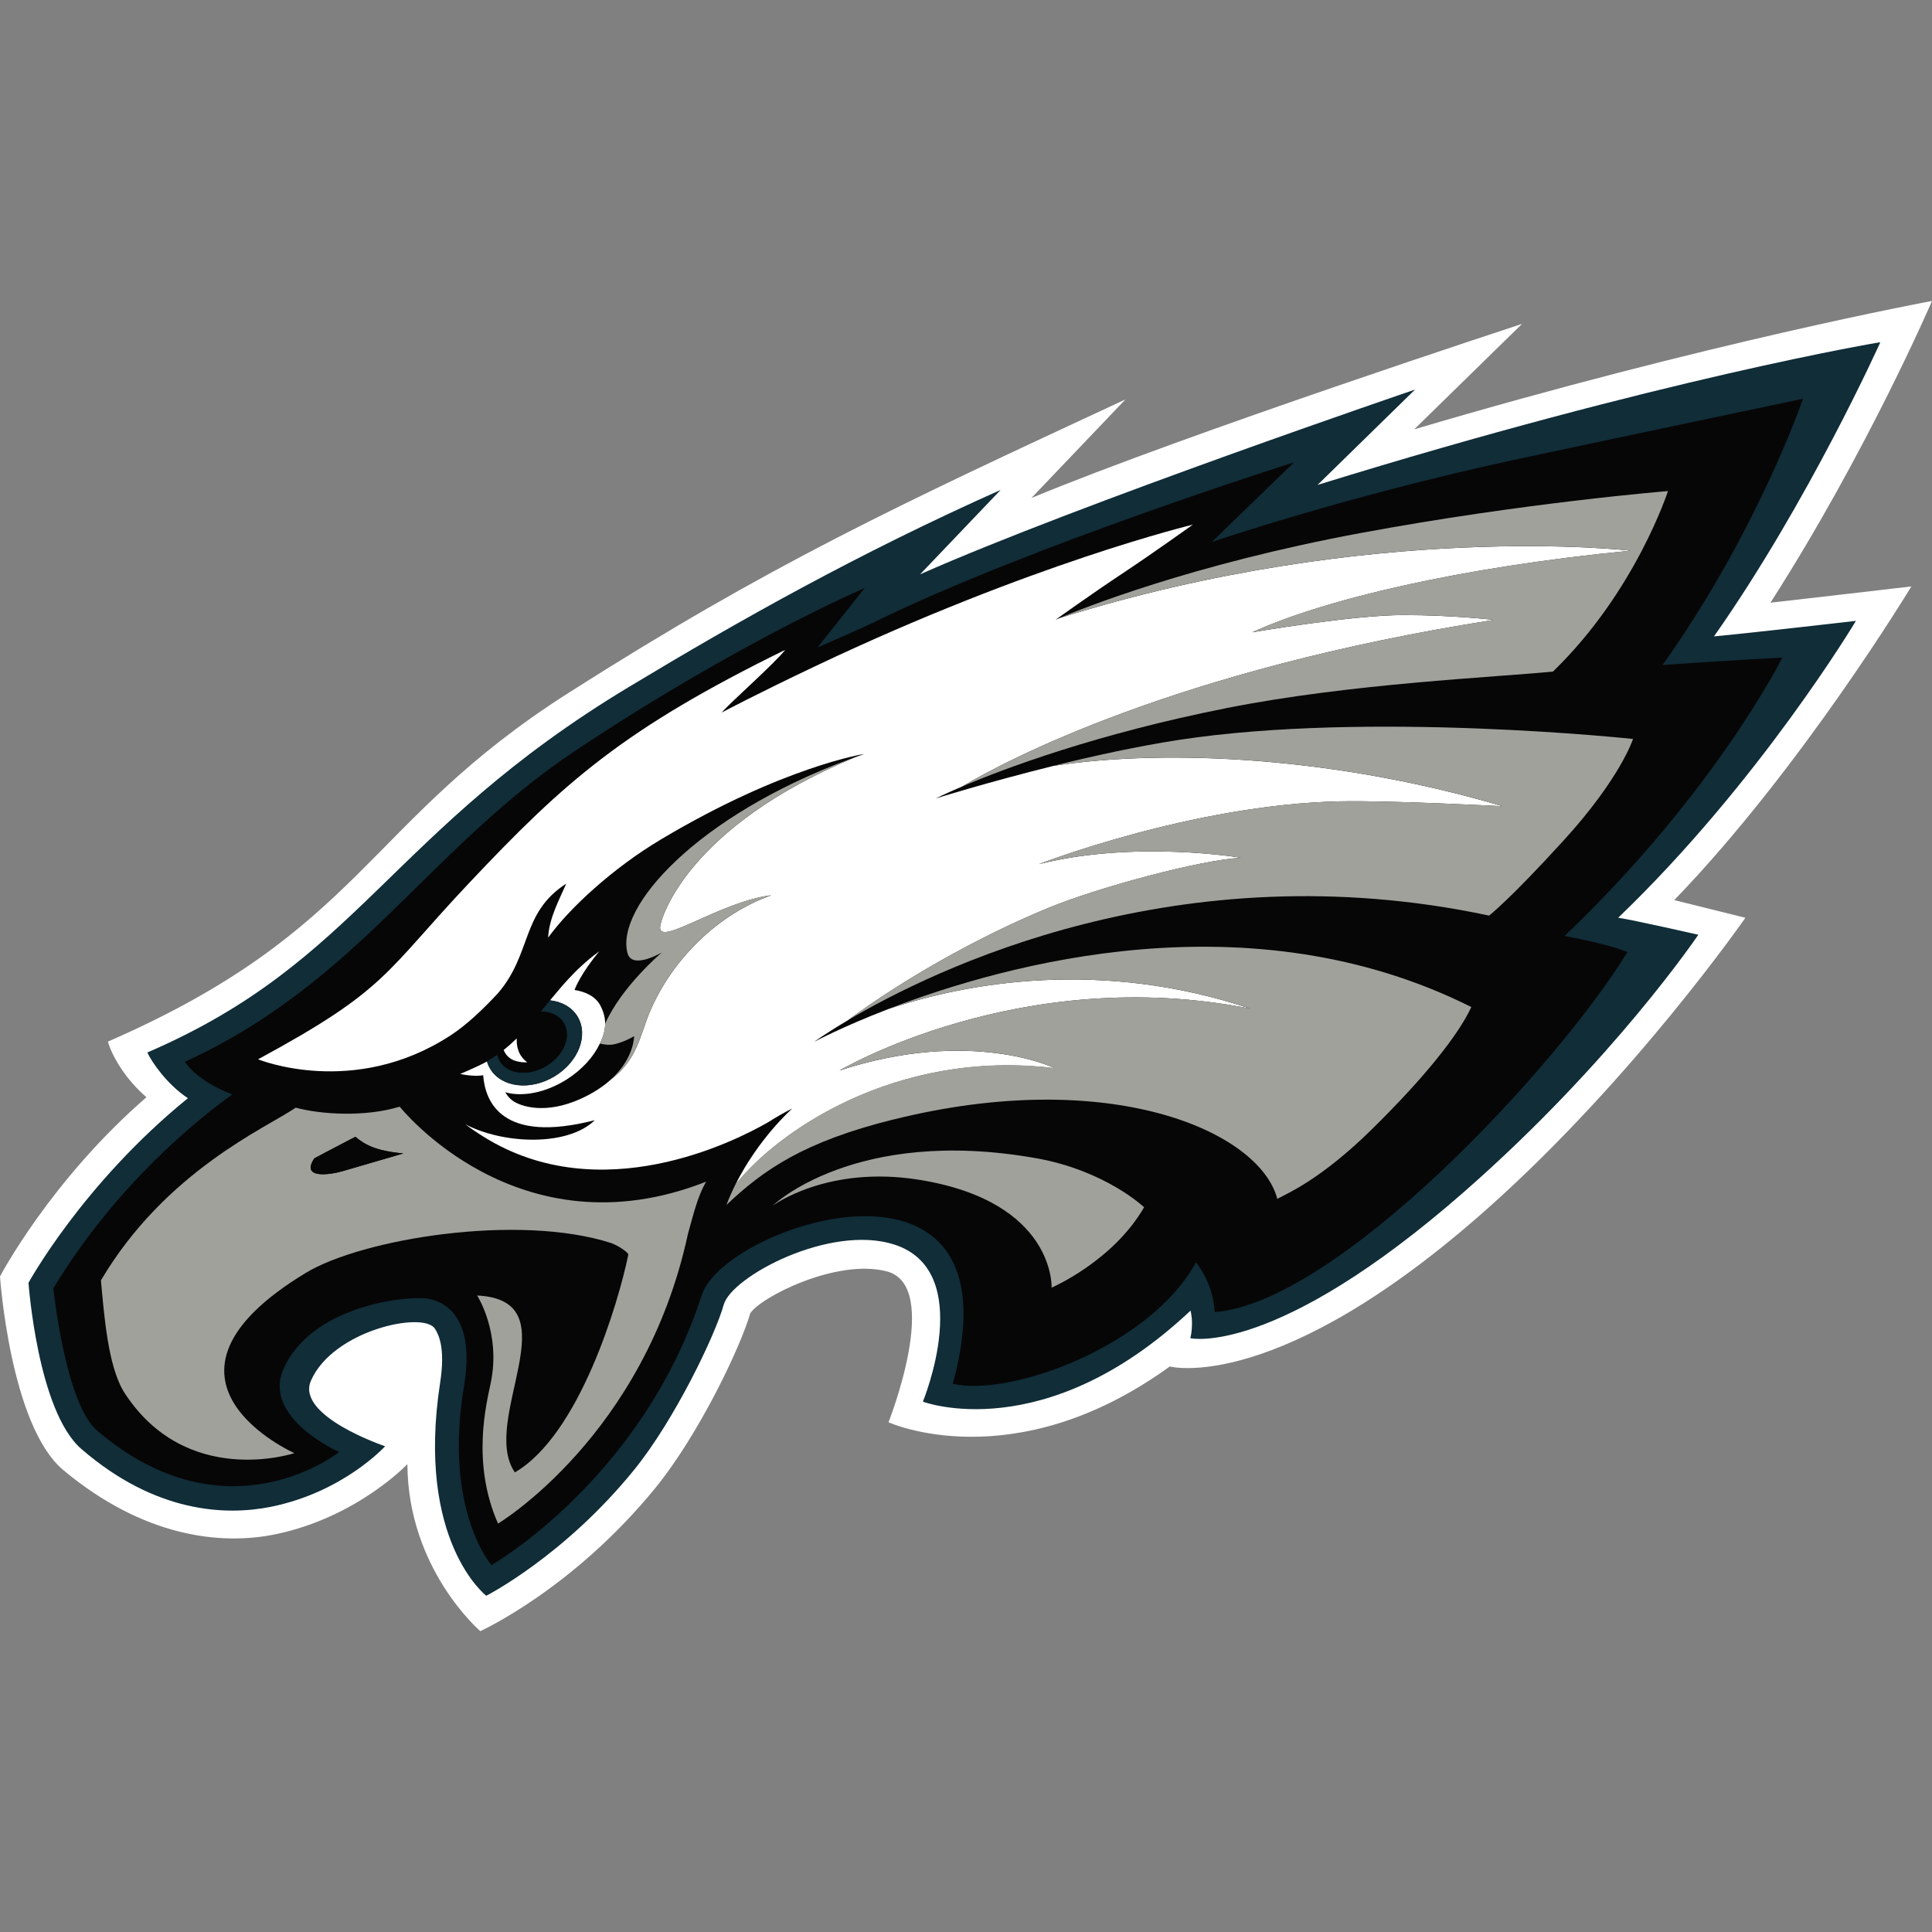 <?xml version="1.0" encoding="UTF-8"?><svg id="Layer_1" xmlns="http://www.w3.org/2000/svg" viewBox="0 0 450 450"><rect x="0" y="0" width="450" height="450" fill="#808080" stroke="none"/><defs><style>.cls-1{fill:#fff;}.cls-2{fill:#a1a19c;}.cls-3{fill:#102d38;}.cls-4{fill:#070606;}</style></defs><path class="cls-1" d="M262.16,93.01l-21.93,22.99c35.93-14.93,114.28-40.56,114.28-40.56l-25.11,24.56c68.52-20.29,120.6-29.9,120.6-29.9,0,0-15.09,35.12-37.63,70.28,4.36-.47,32.82-3.79,32.82-3.79,0,0-25.63,42.46-55.23,73.06l16.57,4.12s-25.81,37.19-59.88,67.56c-48.99,43.66-74.19,36.95-74.19,36.95-36.36,26.34-65.51,12.99-65.51,12.99,0,0,12.59-31.78-.42-35.15-11.73-3.05-29.57,6.12-31.79,9.8-2.32,8.02-12.07,28.38-22.14,40.71-19.31,23.63-40.73,33.29-40.73,33.29,0,0-16.87-14.39-16.98-38.9,0,0-11.59,12.27-30.45,16.28-13.2,2.81-31.22,.53-49.68-14.88-12.4-10.35-14.76-45.11-14.76-45.11,0,0,11.65-22.25,34.11-41.75-4.97-4.27-8.02-9.63-8.98-12.95,59.71-26.06,59.75-50.94,107.22-81.18,46.77-29.8,76.16-43.49,129.81-68.41h0Z"/><path class="cls-3" d="M233.07,114.11l-18.76,19.66c37.05-16.4,115.28-43.03,115.28-43.03l-22.71,22.21c80.22-24.83,131.09-33.25,131.09-33.25,0,0-16.63,37.05-38.75,68.53,10.71-1.03,33.06-3.62,33.06-3.62,0,0-22.35,37.44-55.37,69.15,3.67,.54,18.66,3.96,18.66,3.96,0,0-19.92,29.55-54.53,59.86-44.19,38.69-63.79,34.11-63.79,34.11,0,0,.43-1.51,.38-3.86-.03-1.3-.31-2.48-.32-2.57-34.01,32.01-62.35,21.21-62.35,21.21,0,0,12.58-30.46-6.72-36.61-14.95-4.76-37.85,7.48-39.67,14.03-1.99,7.13-11.48,26.91-20.9,38.5-16.33,20.11-34.41,29.29-34.41,29.29,0,0-16.44-12.65-10.74-49.65,1.25-8.06-.35-11.21-1.23-12.57-2.7-4.13-23.73,.38-28.86,12.11-3.62,8.28,17.27,15.29,17.27,15.29,0,0-9.64,10.64-26.5,14.08-10.6,2.16-27.01,1.47-44.25-13.45-10.2-8.83-12.31-38.7-12.31-38.7,0,0,12.59-23.07,37.13-43-4.84-3.17-8.52-8.54-9.45-10.65,49.44-21.3,56.21-51.4,112.02-85.05,26.01-15.68,53.41-31.11,86.7-45.97h0Z"/><path class="cls-4" d="M364.44,218.01c1.98,.41,10.1,1.88,14.62,3.75-16.98,27.54-67.74,81.63-96.11,83.85-.32-4.74-2.16-8.79-4.38-11.58-10.64,19.46-43.15,31.4-56.64,28.28,16.39-60.03-53.13-37.16-58.47-20.68-13.84,42.79-48.98,62.92-48.98,62.92,0,0-11.23-12.79-6.41-41.6,3.55-21.24-9.89-20.58-9.89-20.58-5.36-.25-25.69,2.2-32.11,16.39-5.17,11.43,12.93,19.45,12.93,19.45,0,0-26.14,20.87-56.39-5-7.42-6.35-10.18-33.14-10.18-33.14,14.55-24.11,33.72-39.45,41.66-45.15-8.42-3.23-11.04-7.6-11.04-7.6,40.61-18.62,56.54-49.57,91.11-72.57,38.1-25.35,67.26-37.8,67.26-37.8l-11,13.85s9.21-3.94,13.23-5.91c36.28-17.8,97.76-37.21,97.76-37.21l-19.17,18.57s31.78-10.88,71.82-19.44c21.32-4.56,65.88-13.93,65.88-13.93,0,0-10.47,30.77-32.7,62.01,13.43-.95,27.91-1.74,27.91-1.74,0,0-15.57,31.31-50.72,64.85h0Z"/><path class="cls-4" d="M199.29,176.3c-.46,.16-.89,.33-1.35,.49,.4-.15,.81-.29,1.21-.43,.04-.02,.09-.04,.14-.06h0Z"/><path class="cls-4" d="M197.73,176.87c.07-.03,.14-.05,.22-.08-.07,.03-.14,.05-.22,.08h0Z"/><path class="cls-1" d="M245.59,248.77s-19.42-9.44-50.05,.57c0,0,42.25-25.05,95.72-14.39-34.7-11.65-65.94-6.12-84.38,.09-10.82,4.17-17.25,7.63-17.25,7.63,0,0,2.71-1.98,7.78-4.98,12.53-9.22,29.72-19.19,46.73-26.2,11.81-4.86,35.33-11.15,44.9-11.7,0,0-24.6-4.17-47.05,1.49,0,0,35.54-13.86,70.03-14.63,11.55-.26,37.97,1.14,37.97,1.14-38.11-11.31-77.62-13.54-104.61-9.4-15.34,3.8-27.44,7.59-27.44,7.59,0,0,2.12-1.07,6.17-2.79,9.73-5.78,49.65-27.23,123.86-38.8,0,0-9.49-1.13-21.09-1.13-11.86,0-35.19,4.01-35.19,4.01,16.89-7.72,48.74-15.2,88.11-19,0,0-60.16-7.14-133,15.69-.63,.27-.96,.42-.96,.42,0,0,7.68-5.56,16.36-11.32,6.39-4.24,15.64-10.86,15.64-10.86,0,0-37.35,8.94-87.95,32.97-14.26,6.77-21.8,10.8-21.8,10.8,2.19-2.53,12.34-11.43,14.79-14.6-37.55,18.41-51.26,30.59-73.57,54.25-19.9,21.1-19,24.78-49.2,41.11,0,0,22.25,9.13,44.79-5.54,3.9-2.54,7.58-6.1,11.07-9.83,7.97-9.25,5.34-18.73,15.92-25.55-1.51,3.52-4,7.98-4.22,12.58,5.08-7,15.14-16.23,26.32-22.9,28.44-16.96,47.31-19.88,47.31-19.88-.73,.25-1.43,.51-2.14,.77-38.87,16.16-45.21,37.28-45.41,39.5-.42,4.76,14.05-5.91,25.88-7.35-12.45,4.4-23.13,14.98-28.3,27.2-2.19,5.18-2.86,11.07-9.01,15.68-1.73,1.58-4.01,3.14-7.03,4.51-8.17,3.69-13.82,1.83-15.74,.55-1.15-.76-1.86-2.06-1.86-2.06,3.96,1.12,9.34,.14,14.25-2.95,3.63-2.29,6.32-5.31,7.77-8.38,0,0,0,0,.01,0,.79-1.63,2.27-4.83,.1-8.9-1.1-2.08-3.4-3.19-6.01-3.6,.16-.44,1.52-3.9,5.79-9.01-5.79,4.17-9.55,9.18-11.5,11.44,2.74,.31,5.11,1.59,6.43,3.79,2.62,4.36,.18,10.61-5.44,13.96-5.63,3.36-12.3,2.54-14.92-1.81-.33-.55-.57-1.13-.75-1.73-.3,.17-.59,.35-.9,.5-1.76,.91-5.31,2.42-5.31,2.42,1.68,.39,3.93,.56,5.33,.3,.46,6.16,4.31,16.06,26,10.47-6.2,6.1-21.12,5.69-30.16,.96,1.23,.92,2.65,1.9,4.34,2.95,27.2,16.9,58.51,.99,66.16-3.41,1.87-1.19,3.75-2.28,5.66-3.22,0,0-7.93,6.99-13.29,17.83,9.53-12.19,37.21-31.72,74.33-27.21h0Z"/><path class="cls-2" d="M146.15,221.97c1.04,4.02,8.01-.13,8.01-.13,0,0-9.42,7.98-13.2,16.6-.02,.47,0,2.2-1.24,4.63,.92,.21,1.88,.35,2.68,.26,2.44-.27,5.3-1.99,5.3-1.99,0,0,.06,5.11-5.38,10.06,6.14-4.61,6.82-10.51,9.01-15.68,5.17-12.22,15.86-22.81,28.3-27.2-11.83,1.44-26.3,12.11-25.88,7.35,.2-2.22,6.54-23.34,45.41-39.5-.4,.14-1.35,.48-1.43,.51-35.62,13.29-54.35,34.41-51.58,45.1h0Z"/><path class="cls-3" d="M131.32,238.27c1.85,3.08,.01,7.57-4.11,10.03-4.12,2.45-8.95,1.95-10.8-1.13-.29-.47-.46-.99-.57-1.51-.78,.56-1.59,1.07-2.42,1.53,.17,.6,.42,1.19,.75,1.73,2.62,4.35,9.29,5.17,14.92,1.81,5.62-3.35,8.06-9.6,5.44-13.96-1.32-2.2-3.69-3.48-6.43-3.79-.63,.79-1.34,1.68-2.11,2.63,2.28,.03,4.29,.92,5.33,2.66h0Z"/><path class="cls-4" d="M127.22,248.3c4.12-2.46,5.96-6.95,4.11-10.03-1.05-1.74-3.05-2.63-5.33-2.66-1.59,1.95-3.47,4.15-5.63,6.24-.11,1.74,.29,3.95,2.43,5.57,0,0-2.44,.2-4.03-.97-.9-.67-1.29-1.46-1.45-1.91-.48,.39-.97,.76-1.47,1.11,.12,.53,.29,1.04,.57,1.51,1.85,3.08,6.69,3.59,10.8,1.13h0Z"/><path class="cls-1" d="M118.77,246.46c1.59,1.17,4.03,.97,4.03,.97-2.15-1.62-2.54-3.83-2.43-5.57-.96,.93-1.98,1.84-3.05,2.69,.16,.46,.55,1.25,1.45,1.91h0Z"/><path class="cls-2" d="M349.98,187.78s-26.42-1.4-37.97-1.14c-34.48,.77-70.03,14.63-70.03,14.63,22.45-5.66,47.05-1.49,47.05-1.49-9.57,.55-33.09,6.83-44.9,11.7-17.01,7-34.2,16.98-46.73,26.2,20.05-11.89,77.08-39.84,149.44-24.42,0,0,4.73-3.64,17.32-17.46,13.36-14.65,16.2-23.68,16.2-23.68,0,0-61.43-6.6-105.92,.24-9.59,1.48-19.92,3.75-29.09,6.02,27-4.14,66.5-1.92,104.61,9.4h0Z"/><path class="cls-2" d="M208.2,260.73c50.22-12.46,85.12,2.65,89.31,18.51,0,0,.17-.08,.49-.26,2.03-1.1,9.84-4.43,21.58-15.99,12.33-12.14,20.06-21.88,23.12-28.43-51.37-25.75-108.06-10.25-135.83,.47,18.44-6.2,49.68-11.74,84.38-.09-53.48-10.65-95.72,14.39-95.72,14.39,30.63-10.01,50.05-.57,50.05-.57-37.12-4.51-64.81,15.02-74.33,27.21-.73,1.49-1.43,3.05-2.04,4.67,8.59-8.1,17.79-14.66,38.98-19.92h0Z"/><path class="cls-2" d="M379.79,128.26c-39.37,3.8-71.22,11.28-88.11,19,0,0,23.33-4.01,35.19-4.01,11.6,0,21.09,1.13,21.09,1.13-74.21,11.58-114.13,33.03-123.86,38.8,9.86-4.18,31.21-12.24,61.78-18.29,28.84-5.71,62.34-7.13,75.83-8.47,19.23-18.58,26.79-42.04,26.79-42.04,0,0-33.5,2.7-71.51,9.76-39.54,7.34-65.09,17.65-70.19,19.81,72.83-22.83,133-15.69,133-15.69h0Z"/><path class="cls-2" d="M179.93,280.86s12.66-9.52,34.14-6.07c31.78,5.11,30.87,25.13,30.87,25.13,0,0,14.3-6.15,21.54-18.73,0,0-8.97-8.56-25.2-11.43-42.3-7.47-61.34,11.1-61.34,11.1h0Z"/><path class="cls-2" d="M79.92,272.75c-3.14,.93-9.93,1.9-6.71-2.94,0,0,4.08-2.2,9.55-5.03,2.35,1.92,4.79,3.27,11.18,3.88,0,0-11.47,3.34-14.02,4.09h0Zm13.18-14.99c-8.16,2.5-18.51,1.79-24.22,.24-6.59,4.54-30.29,14.69-45.37,40.22,.78,8.65,1.68,19.73,5.23,25.8,14.5,22.9,39.83,14.44,39.83,14.44,0,0-38.48-17.08,2.65-41.98,13.13-7.95,49.47-13.91,71.14-6.95,1.85,.68,4.13,2.31,3.98,2.72-2.25,11.03-11.34,41.92-26.42,50.7-8.34-12.17,13.66-40.13-8.78-41.2,0,0,5.58,8.65,3.18,20.28-1.06,5.1-4.53,18.73,1.68,32.84,0,0,34.12-20.41,44.24-67.5,1.31-4.64,2.2-8.57,4.21-12.13-43.84,17.27-71.35-17.48-71.35-17.48h0Z"/><path class="cls-4" d="M73.21,269.81c-3.22,4.83,3.57,3.87,6.71,2.94,2.55-.76,14.02-4.09,14.02-4.09-6.39-.61-8.83-1.95-11.18-3.88-5.46,2.83-9.55,5.03-9.55,5.03h0Z"/></svg>